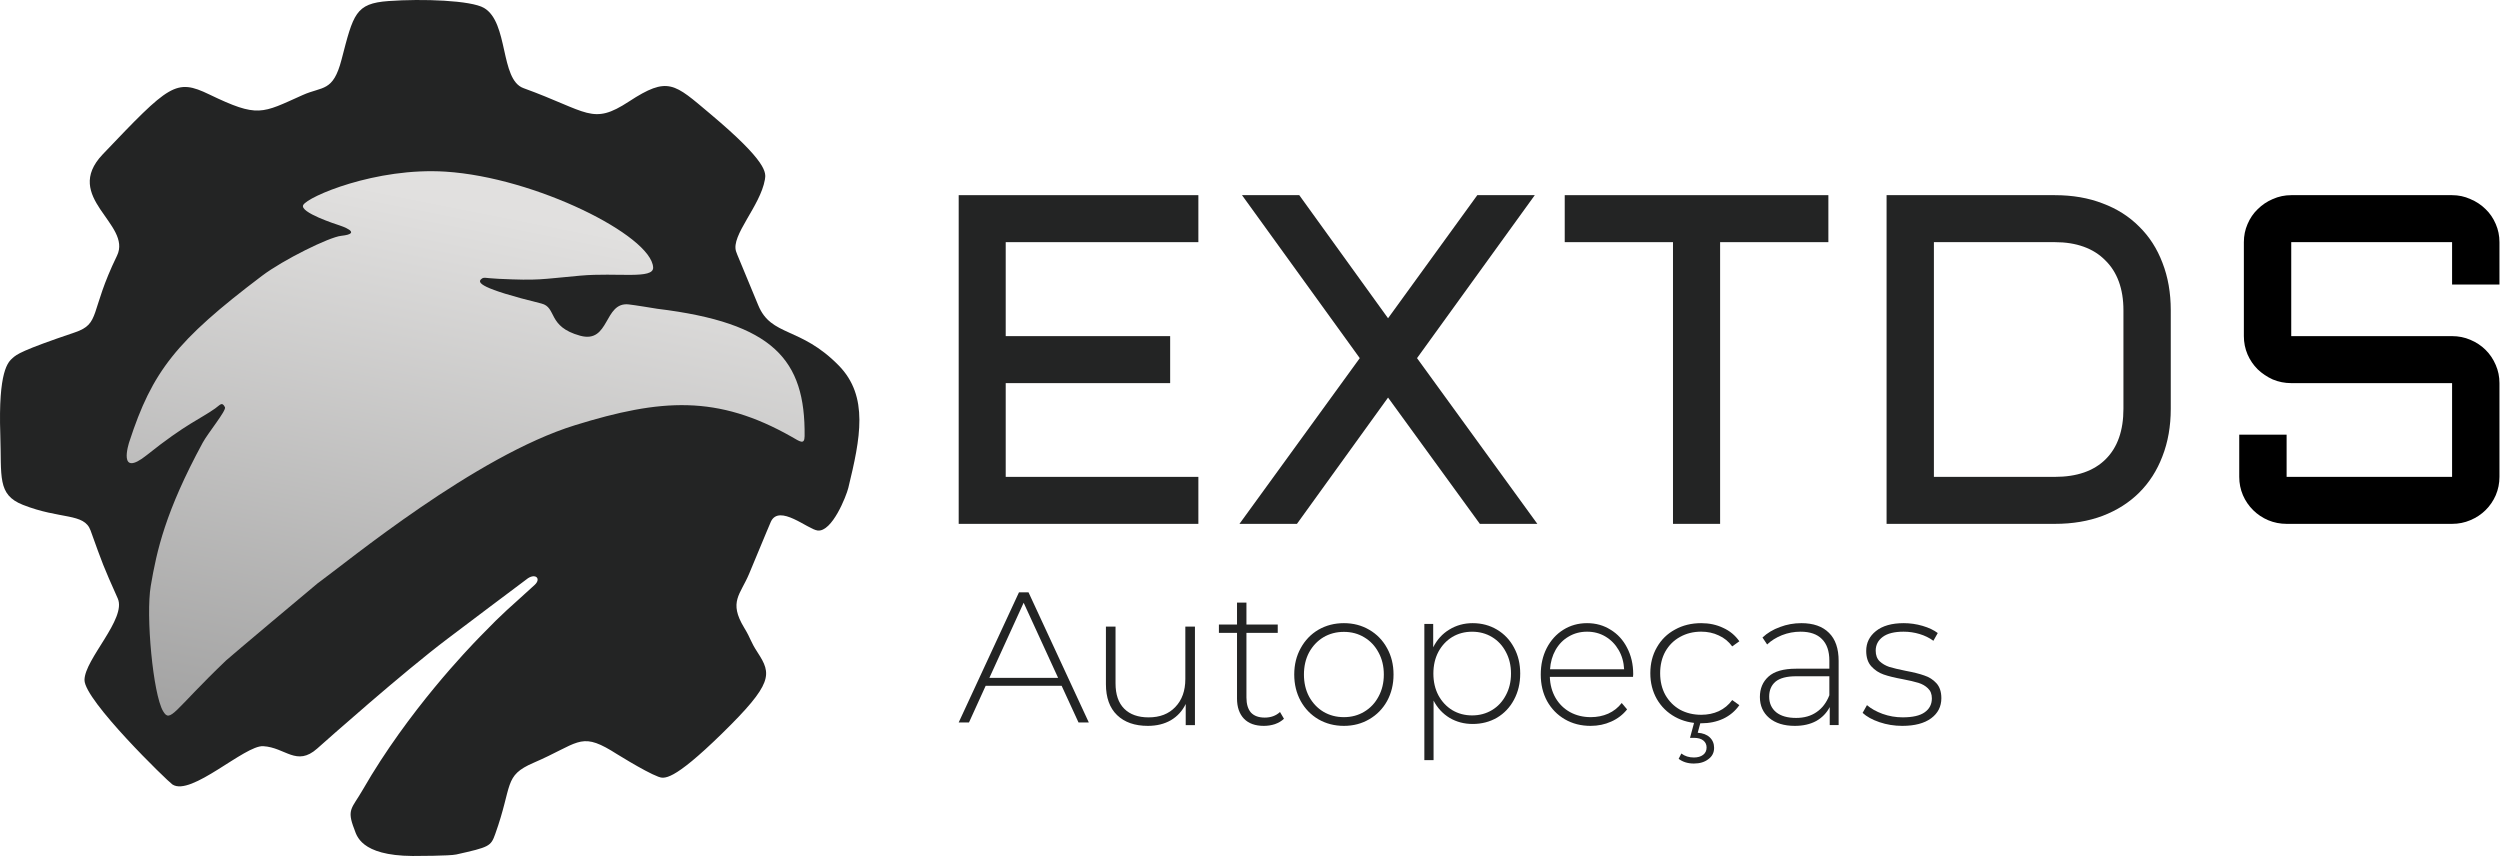 <svg xmlns="http://www.w3.org/2000/svg" width="929" height="319" viewBox="0 0 929 319" fill="none"><g filter="url(#filter0_i_59_674)"><path fill-rule="evenodd" clip-rule="evenodd" d="M153.314 318.082C133.862 317.945 132.524 310.33 131.677 308.17C128.732 300.666 130.776 300.483 134.809 293.467C151.708 264.067 174.386 240.681 178.379 236.564C188.131 226.507 188.362 226.85 198.697 217.336C201.106 215.117 199.149 212.975 196.185 214.881C195.567 215.278 168.752 235.51 166.369 237.308C149.651 249.922 121.664 274.791 117.872 278.16C110.188 284.988 106.061 277.755 97.813 277.279C90.946 276.883 70.968 296.103 64.062 291.501C62.324 290.343 31.348 260.28 31.398 252.68C31.448 244.957 47.099 229.897 43.76 222.398C38.218 209.956 38.301 210.021 33.655 197.121C31.272 190.505 22.473 193.118 8.507 187.6C-1.103 183.804 0.636 177.138 0.111 161.492C-0.685 137.763 3.003 134.528 4.741 133.005C6.238 131.691 7.863 130.266 27.782 123.532C37.511 120.242 33.18 116.17 43.474 95.022C49.214 83.228 22.91 73.37 38.195 57.326C63.018 31.271 65.325 29.097 77.774 35.097C96.004 43.885 97.216 42.148 112.477 35.32C119.917 31.991 123.766 34.273 126.923 22.128C131.328 5.183 132.057 1.289 144.353 0.391C157.025 -0.534 175.041 0.129 179.85 2.945C189.076 8.349 185.734 29.559 194.515 32.747C218.688 41.525 219.988 46.704 233.711 37.731C248.31 28.184 250.509 31.04 263.882 42.27C285.35 60.298 284.673 64.217 284.239 66.723C282.536 76.578 271.513 87.517 273.532 93.451C274.088 95.086 274.197 95.032 281.755 113.416C286.588 125.172 297.374 121.253 311.642 135.783C322.95 147.298 319.703 162.93 315.228 181.321C314.521 184.225 309.237 197.778 303.825 197.14C300.227 196.716 289.54 187.179 286.451 193.872C285.749 195.393 285.818 195.411 278.38 213.204C275.119 221.005 270.671 223.581 276.526 233.243C279.252 237.741 278.637 238.006 281.54 242.475C286.748 250.489 287.44 253.88 268.247 272.632C249.879 290.576 246.745 289.416 244.603 288.623C239.521 286.742 227.25 278.98 227.107 278.895C215.535 271.98 214.686 276.383 198.268 283.456C187.026 288.3 190.593 291.643 184.007 309.979C182.384 314.496 181.843 314.771 169.554 317.523C167.113 318.069 154.614 318.081 153.314 318.082Z" fill="#232424"></path></g><path fill-rule="evenodd" clip-rule="evenodd" d="M244.309 114.75C287.364 119.998 299.307 133.609 298.991 162.07C298.953 165.472 297.18 164.019 294.219 162.339C266.579 146.662 245.666 148.112 213.698 157.998C176.612 169.467 129.195 208.676 117.971 216.81C117.501 217.151 85.221 244.264 84.014 245.419C64.393 264.193 63.318 268.915 60.579 264.235C56.865 257.888 54.139 228.823 56.025 217.713C58.238 204.681 61.429 190.118 75.334 164.49C77.265 160.932 84.199 152.509 83.597 151.328C82.492 149.159 81.876 150.404 79.96 151.777C74.763 155.501 69.055 157.51 54.575 169.094C43.587 177.884 47.858 164.768 48.061 164.145C56.565 138.032 65.433 126.631 97.354 102.501C105.304 96.492 122.349 88.109 126.754 87.638C135.351 86.719 126.398 83.828 126.097 83.731C124.926 83.353 111.276 78.945 112.665 76.211C114.265 73.062 139.688 62.132 165.589 63.786C198.914 65.914 242.046 87.527 242.708 99.368C242.962 103.912 229.318 101.203 215.589 102.435C200.448 103.795 200.518 104.315 185.281 103.608C180.023 103.364 179.847 102.822 178.805 103.737C177.354 105.011 178.24 107.141 201.16 112.782C207.048 114.231 203.279 121.38 215.588 124.753C226.653 127.785 224.313 112.131 233.601 113.114C235.602 113.325 243.454 114.61 244.309 114.75L244.309 114.75Z" fill="url(#paint0_linear_59_674)"></path><path d="M706.882 269.734C703.92 269.734 701.1 269.277 698.42 268.365C695.741 267.453 693.649 266.301 692.145 264.908L693.766 262.028C695.271 263.324 697.198 264.404 699.549 265.268C701.946 266.133 704.438 266.565 707.023 266.565C710.737 266.565 713.463 265.941 715.203 264.692C716.989 263.444 717.882 261.715 717.882 259.507C717.882 257.923 717.389 256.674 716.402 255.762C715.461 254.85 714.286 254.178 712.876 253.745C711.466 253.313 709.515 252.857 707.023 252.377C704.108 251.849 701.758 251.273 699.972 250.649C698.185 250.024 696.657 249.016 695.388 247.624C694.119 246.231 693.484 244.311 693.484 241.862C693.484 238.886 694.683 236.437 697.081 234.516C699.525 232.548 702.98 231.564 707.446 231.564C709.797 231.564 712.124 231.9 714.427 232.572C716.731 233.244 718.611 234.132 720.068 235.237L718.446 238.117C716.942 237.013 715.226 236.173 713.299 235.597C711.371 235.021 709.397 234.733 707.376 234.733C703.944 234.733 701.358 235.381 699.619 236.677C697.88 237.973 697.01 239.678 697.01 241.79C697.01 243.471 697.504 244.791 698.491 245.751C699.478 246.664 700.677 247.36 702.087 247.84C703.544 248.272 705.566 248.752 708.151 249.28C711.019 249.808 713.322 250.385 715.062 251.009C716.848 251.585 718.352 252.545 719.575 253.889C720.797 255.234 721.408 257.082 721.408 259.435C721.408 262.556 720.139 265.052 717.6 266.925C715.062 268.797 711.489 269.734 706.882 269.734Z" fill="#232424"></path><path d="M669.366 231.564C673.829 231.564 677.257 232.764 679.649 235.165C682.042 237.517 683.238 240.998 683.238 245.607V269.445H679.925V262.748C678.775 264.956 677.096 266.685 674.887 267.933C672.678 269.133 670.033 269.734 666.95 269.734C662.947 269.734 659.772 268.749 657.426 266.781C655.125 264.812 653.975 262.22 653.975 259.003C653.975 255.882 655.033 253.361 657.149 251.441C659.312 249.472 662.74 248.488 667.433 248.488H679.787V245.463C679.787 241.958 678.867 239.294 677.027 237.469C675.232 235.645 672.586 234.733 669.089 234.733C666.697 234.733 664.396 235.165 662.188 236.029C660.025 236.893 658.185 238.045 656.666 239.486L654.941 236.893C656.735 235.213 658.898 233.916 661.429 233.004C663.959 232.044 666.605 231.564 669.366 231.564ZM667.433 266.781C670.424 266.781 672.954 266.061 675.025 264.62C677.142 263.18 678.729 261.091 679.787 258.355V251.297H667.502C663.959 251.297 661.383 251.969 659.772 253.313C658.208 254.658 657.426 256.506 657.426 258.859C657.426 261.307 658.3 263.252 660.048 264.692C661.797 266.085 664.258 266.781 667.433 266.781Z" fill="#232424"></path><path d="M632.163 268.775C628.535 268.775 625.289 267.979 622.425 266.387C619.561 264.796 617.317 262.596 615.694 259.788C614.071 256.933 613.26 253.726 613.26 250.169C613.26 246.565 614.071 243.359 615.694 240.55C617.317 237.695 619.561 235.495 622.425 233.951C625.289 232.359 628.535 231.564 632.163 231.564C635.17 231.564 637.891 232.149 640.326 233.319C642.808 234.442 644.813 236.104 646.34 238.304L643.691 240.199C642.354 238.374 640.684 237.017 638.679 236.127C636.722 235.191 634.55 234.723 632.163 234.723C629.251 234.723 626.626 235.378 624.287 236.689C621.995 237.953 620.181 239.755 618.845 242.095C617.556 244.435 616.912 247.127 616.912 250.169C616.912 253.212 617.556 255.903 618.845 258.243C620.181 260.584 621.995 262.409 624.287 263.72C626.626 264.983 629.251 265.615 632.163 265.615C634.55 265.615 636.722 265.171 638.679 264.281C640.684 263.345 642.354 261.964 643.691 260.139L646.34 262.035C644.813 264.234 642.808 265.919 640.326 267.09C637.891 268.213 635.17 268.775 632.163 268.775ZM629.442 283.729C627.198 283.729 625.313 283.144 623.785 281.974L624.788 280.008C626.077 280.991 627.628 281.482 629.442 281.482C630.874 281.482 632.02 281.155 632.879 280.5C633.738 279.844 634.168 278.932 634.168 277.761C634.168 276.685 633.762 275.819 632.951 275.164C632.139 274.508 630.97 274.181 629.442 274.181H628.01L629.657 268.072H632.02L630.874 272.285C632.783 272.425 634.263 272.987 635.313 273.97C636.411 275 636.96 276.31 636.96 277.902C636.96 279.68 636.244 281.085 634.812 282.114C633.428 283.191 631.638 283.729 629.442 283.729Z" fill="#232424"></path><path d="M606.831 251.513H575.92C576.012 254.442 576.723 257.058 578.054 259.363C579.385 261.619 581.175 263.372 583.424 264.62C585.719 265.869 588.289 266.493 591.135 266.493C593.475 266.493 595.632 266.061 597.606 265.196C599.625 264.284 601.3 262.964 602.631 261.235L604.628 263.612C603.067 265.58 601.094 267.093 598.707 268.149C596.367 269.205 593.819 269.734 591.066 269.734C587.486 269.734 584.296 268.917 581.497 267.285C578.697 265.652 576.494 263.396 574.888 260.515C573.327 257.634 572.547 254.346 572.547 250.649C572.547 247 573.281 243.735 574.75 240.854C576.264 237.925 578.33 235.645 580.946 234.012C583.562 232.38 586.499 231.564 589.758 231.564C593.016 231.564 595.931 232.38 598.501 234.012C601.117 235.597 603.159 237.829 604.628 240.71C606.142 243.591 606.9 246.856 606.9 250.505L606.831 251.513ZM589.758 234.733C587.233 234.733 584.962 235.333 582.942 236.533C580.923 237.685 579.294 239.342 578.054 241.502C576.861 243.615 576.173 246.015 575.989 248.704H603.526C603.389 246.015 602.7 243.615 601.461 241.502C600.222 239.39 598.593 237.733 596.573 236.533C594.554 235.333 592.282 234.733 589.758 234.733Z" fill="#232424"></path><path d="M547.237 231.564C550.571 231.564 553.585 232.365 556.28 233.967C558.975 235.569 561.076 237.784 562.583 240.611C564.136 243.439 564.912 246.667 564.912 250.295C564.912 253.924 564.136 257.175 562.583 260.05C561.076 262.877 558.975 265.092 556.28 266.694C553.585 268.249 550.571 269.027 547.237 269.027C544.085 269.027 541.231 268.273 538.673 266.765C536.115 265.21 534.128 263.066 532.713 260.332V282.457H529.287V231.846H532.576V240.541C533.991 237.713 535.978 235.522 538.536 233.967C541.139 232.365 544.04 231.564 547.237 231.564ZM547.031 265.846C549.772 265.846 552.238 265.186 554.43 263.867C556.623 262.547 558.335 260.709 559.569 258.353C560.847 255.997 561.487 253.311 561.487 250.295C561.487 247.279 560.847 244.593 559.569 242.237C558.335 239.881 556.623 238.043 554.43 236.724C552.238 235.404 549.772 234.745 547.031 234.745C544.291 234.745 541.824 235.404 539.632 236.724C537.485 238.043 535.773 239.881 534.494 242.237C533.261 244.593 532.644 247.279 532.644 250.295C532.644 253.311 533.261 255.997 534.494 258.353C535.773 260.709 537.485 262.547 539.632 263.867C541.824 265.186 544.291 265.846 547.031 265.846Z" fill="#232424"></path><path d="M499.388 269.734C495.901 269.734 492.744 268.917 489.916 267.285C487.136 265.652 484.945 263.396 483.343 260.515C481.741 257.586 480.939 254.298 480.939 250.649C480.939 247 481.741 243.735 483.343 240.854C484.945 237.925 487.136 235.645 489.916 234.012C492.744 232.38 495.901 231.564 499.388 231.564C502.875 231.564 506.009 232.38 508.789 234.012C511.617 235.645 513.831 237.925 515.434 240.854C517.036 243.735 517.837 247 517.837 250.649C517.837 254.298 517.036 257.586 515.434 260.515C513.831 263.396 511.617 265.652 508.789 267.285C506.009 268.917 502.875 269.734 499.388 269.734ZM499.388 266.493C502.216 266.493 504.737 265.821 506.951 264.476C509.213 263.132 510.981 261.259 512.253 258.859C513.572 256.458 514.232 253.721 514.232 250.649C514.232 247.576 513.572 244.839 512.253 242.439C510.981 240.038 509.213 238.165 506.951 236.821C504.737 235.477 502.216 234.805 499.388 234.805C496.561 234.805 494.016 235.477 491.754 236.821C489.539 238.165 487.772 240.038 486.453 242.439C485.181 244.839 484.544 247.576 484.544 250.649C484.544 253.721 485.181 256.458 486.453 258.859C487.772 261.259 489.539 263.132 491.754 264.476C494.016 265.821 496.561 266.493 499.388 266.493Z" fill="#232424"></path><path d="M477.121 267.085C476.234 267.944 475.113 268.612 473.758 269.089C472.45 269.519 471.072 269.733 469.624 269.733C466.447 269.733 463.995 268.851 462.267 267.085C460.538 265.272 459.674 262.767 459.674 259.571V235.166H452.947V232.088H459.674V223.93H463.178V232.088H474.809V235.166H463.178V259.213C463.178 261.646 463.738 263.507 464.859 264.795C466.027 266.036 467.732 266.656 469.974 266.656C472.263 266.656 474.155 265.964 475.65 264.581L477.121 267.085Z" fill="#232424"></path><path d="M444.041 232.836V269.453H440.612V261.597C439.374 264.169 437.54 266.18 435.11 267.629C432.681 269.032 429.823 269.734 426.537 269.734C421.678 269.734 417.868 268.401 415.105 265.735C412.342 263.07 410.961 259.235 410.961 254.231V232.836H414.533V253.951C414.533 258.066 415.605 261.199 417.749 263.35C419.892 265.501 422.917 266.577 426.822 266.577C431.014 266.577 434.324 265.291 436.754 262.719C439.231 260.147 440.469 256.686 440.469 252.337V232.836H444.041Z" fill="#232424"></path><path d="M394.511 254.855H366.268L360.076 268.461H356.25L378.65 220.113H382.198L404.598 268.461H400.772L394.511 254.855ZM393.19 251.885L380.389 223.981L367.659 251.885H393.19Z" fill="#232424"></path><path d="M851.424 142.368C849.019 142.368 846.729 141.913 844.554 141.005C842.435 140.039 840.575 138.79 838.972 137.257C837.369 135.667 836.109 133.822 835.193 131.721C834.277 129.563 833.819 127.291 833.819 124.906V89.984C833.819 87.599 834.277 85.356 835.193 83.255C836.109 81.097 837.369 79.252 838.972 77.719C840.575 76.129 842.435 74.879 844.554 73.971C846.729 73.005 849.019 72.523 851.424 72.523H911.194C913.598 72.523 915.86 73.005 917.978 73.971C920.154 74.879 922.043 76.129 923.646 77.719C925.249 79.252 926.508 81.097 927.424 83.255C928.34 85.356 928.798 87.599 928.798 89.984V105.742H911.194V89.984H851.424V124.906H911.194C913.598 124.906 915.86 125.361 917.978 126.269C920.154 127.178 922.043 128.427 923.646 130.017C925.249 131.607 926.508 133.481 927.424 135.639C928.34 137.74 928.798 139.983 928.798 142.368V177.205C928.798 179.59 928.34 181.861 927.424 184.019C926.508 186.12 925.249 187.966 923.646 189.556C922.043 191.146 920.154 192.395 917.978 193.303C915.86 194.212 913.598 194.666 911.194 194.666H849.706C847.302 194.666 845.012 194.212 842.836 193.303C840.718 192.395 838.857 191.146 837.254 189.556C835.651 187.966 834.392 186.12 833.476 184.019C832.56 181.861 832.102 179.59 832.102 177.205V161.532H849.706V177.205H911.194V142.368H851.424Z" fill="black"></path><path d="M763.591 177.205C771.769 177.205 778.06 175.019 782.464 170.646C786.868 166.274 789.07 160.028 789.07 151.907V115.281C789.07 111.307 788.498 107.757 787.354 104.634C786.21 101.511 784.523 98.871 782.293 96.713C780.119 94.498 777.46 92.823 774.314 91.688C771.169 90.552 767.594 89.984 763.591 89.984H718.639V177.205H763.591ZM701.053 194.666V72.523H763.591C770.168 72.523 776.087 73.545 781.349 75.589C786.668 77.576 791.186 80.444 794.903 84.192C798.678 87.883 801.566 92.369 803.568 97.65C805.626 102.931 806.656 108.808 806.656 115.281V151.907C806.656 158.381 805.626 164.258 803.568 169.539C801.566 174.82 798.678 179.334 794.903 183.082C791.186 186.773 786.668 189.641 781.349 191.685C776.087 193.672 770.168 194.666 763.591 194.666H701.053Z" fill="#232424"></path><path d="M581.453 72.523H679.422V89.984H639.193V194.666H621.683V89.984H581.453V72.523Z" fill="#232424"></path><path d="M482.807 72.523L515.799 118.263L548.964 72.523H570.327L526.567 133.083L571.275 194.666H549.911L515.799 147.734L481.945 194.666H460.582L505.29 133.083L461.53 72.523H482.807Z" fill="#232424"></path><path d="M356.25 72.523H445.313V89.984H373.722V124.906H434.83V142.368H373.722V177.205H445.313V194.666H356.25V72.523Z" fill="#232424"></path><defs><filter id="filter0_i_59_674" x="0" y="-5" width="325.954" height="323.082" filterUnits="userSpaceOnUse" color-interpolation-filters="sRGB"></filter><linearGradient id="paint0_linear_59_674" x1="159.931" y1="73.86" x2="115.422" y2="298.847" gradientUnits="userSpaceOnUse"><stop stop-color="#E1E0DF"></stop><stop offset="1" stop-color="#9C9C9C"></stop></linearGradient></defs></svg>